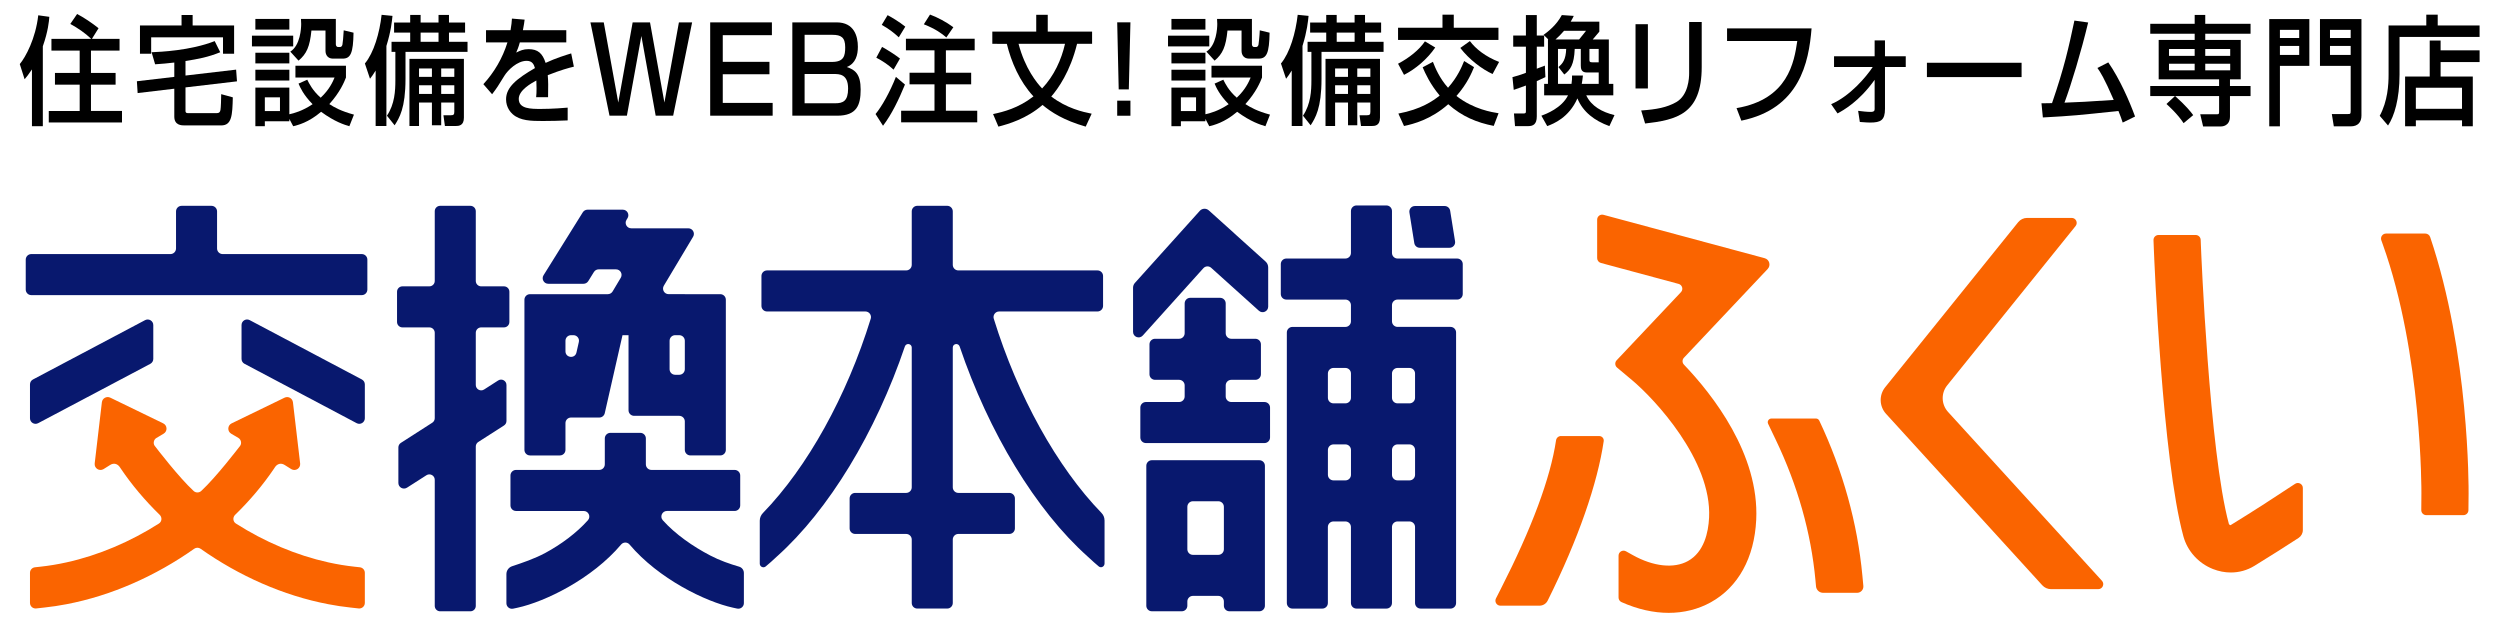 <?xml version="1.0" encoding="utf-8"?>
<!-- Generator: Adobe Illustrator 16.0.0, SVG Export Plug-In . SVG Version: 6.00 Build 0)  -->
<!DOCTYPE svg PUBLIC "-//W3C//DTD SVG 1.1//EN" "http://www.w3.org/Graphics/SVG/1.1/DTD/svg11.dtd">
<svg version="1.1" id="レイヤー_1" xmlns="http://www.w3.org/2000/svg" xmlns:xlink="http://www.w3.org/1999/xlink" x="0px"
	 y="0px" width="156.5px" height="39.75px" viewBox="0 0 156.5 39.75" style="enable-background:new 0 0 156.5 39.75;"
	 xml:space="preserve">
<style type="text/css">
<![CDATA[
	.st0{fill:#FA6400;}
	.st1{fill:#08186E;}
]]>
</style>
<path d="M2,4.345C1.779,4.678,1.667,4.812,1.54,4.96L1.238,4.011C1.6,3.581,2.232,2.417,2.394,0.957l0.694,0.096
	C3.066,1.335,3.014,1.949,2.681,2.898v5.004H2V4.345z M5.709,2.432C5.315,2.054,4.869,1.757,4.401,1.498l0.427-0.623
	c0.434,0.229,0.921,0.556,1.341,0.89L5.755,2.432h1.729v0.734H5.695v1.4h1.542v0.734H5.695v1.646h1.942v0.719H3.053V6.947h1.935
	V5.301H3.44V4.566h1.548v-1.4H3.22V2.432H5.709z"/>
<path d="M11.612,4.729l3.169-0.37l0.054,0.733l-3.223,0.379v1.467c0,0.142,0.093,0.142,0.14,0.142h1.835
	c0.107,0,0.187-0.044,0.214-0.193c0.026-0.126,0.046-0.741,0.046-0.993l0.727,0.2c-0.026,1.119-0.06,1.757-0.727,1.757h-2.295
	c-0.174,0-0.641,0-0.641-0.549V5.553L8.616,5.826l-0.047-0.74l2.342-0.274V3.915c-0.387,0.052-0.82,0.081-1.201,0.11L9.49,3.27
	c0.514-0.022,2.422-0.097,3.95-0.697l0.347,0.697c-0.774,0.312-1.375,0.422-2.175,0.549V4.729z M11.365,0.941h0.694v0.652h2.596
	v1.771H13.96V2.336H9.463v1.029H8.762V1.594h2.603V0.941z"/>
<path d="M15.772,2.231h2.582v0.675h-2.582V2.231z M15.986,1.187h2.128v0.667h-2.128V1.187z M15.986,3.3h2.128v0.667h-2.128V3.3z
	 M18.113,7.442v0.149h-1.534v0.311h-0.593V5.485h2.127v1.668c0.274-0.059,0.815-0.2,1.455-0.63c-0.58-0.593-0.78-1.052-0.88-1.29
	l0.547-0.244c0.113,0.23,0.333,0.683,0.84,1.127c0.548-0.512,0.761-1.001,0.868-1.261h-2.449V4.114h3.163v0.741
	c-0.114,0.29-0.367,0.912-1.041,1.661c0.307,0.2,0.741,0.444,1.541,0.66L21.87,7.902c-0.3-0.089-0.927-0.281-1.768-0.904
	c-0.807,0.683-1.454,0.83-1.748,0.904L18.113,7.442z M15.986,4.366h2.128v0.675h-2.128V4.366z M16.579,6.953h0.947V6.094h-0.947
	V6.953z M18.174,3.232c0.627-0.393,0.68-1.46,0.68-1.734c0-0.134-0.006-0.223-0.013-0.312h2.182v1.571
	c0,0.082,0.026,0.186,0.153,0.186h0.114c0.08,0,0.133-0.074,0.147-0.156c0.013-0.059,0.066-0.525,0.08-0.889l0.614,0.148
	C22.111,3.321,21.95,3.67,21.45,3.67h-0.594c-0.467,0-0.48-0.415-0.48-0.481V1.912h-0.881c-0.1,1.009-0.3,1.461-0.807,1.884
	L18.174,3.232z"/>
<path d="M23.515,4.418C23.342,4.7,23.282,4.773,23.162,4.93l-0.32-0.955c0.56-0.669,0.921-1.914,1.047-3.048l0.681,0.067
	c-0.034,0.318-0.087,0.941-0.381,1.882v5.012h-0.674V4.418z M25.678,0.934h0.653v0.476h1.121V0.934h0.654v0.476h1.008v0.63h-1.008
	v0.578h1.161v0.63h-3.883v1.69c0,1.838-0.387,2.446-0.681,2.905l-0.48-0.6c0.487-0.728,0.527-1.564,0.527-2.218V3.247h-0.24v-0.63
	h1.168V2.039H24.67v-0.63h1.008V0.934z M29.04,3.686v3.684c0,0.496-0.314,0.519-0.533,0.519h-0.655l-0.093-0.675h0.467
	c0.167,0,0.214-0.044,0.214-0.222V6.42h-0.821v1.423h-0.581V6.42h-0.807v1.468h-0.6V3.686H29.04z M26.231,4.811h0.807V4.285h-0.807
	V4.811z M26.231,5.879h0.807V5.338h-0.807V5.879z M26.331,2.617h1.121V2.039h-1.121V2.617z M27.619,4.811h0.821V4.285h-0.821V4.811z
	 M27.619,5.879h0.821V5.338h-0.821V5.879z"/>
<path d="M32.841,1.23c-0.02,0.171-0.04,0.312-0.107,0.66h2.716v0.764h-2.909c-0.08,0.304-0.16,0.481-0.227,0.638
	c0.26-0.126,0.44-0.215,0.774-0.215c0.58,0,0.874,0.259,1.067,0.86c0.654-0.305,1.242-0.482,1.602-0.594l0.167,0.83
	c-0.307,0.074-0.814,0.207-1.635,0.534c0.033,0.341,0.033,0.719,0.02,1.378h-0.747c0.02-0.191,0.026-0.304,0.026-0.556
	c0-0.207-0.006-0.355-0.013-0.489c-0.3,0.163-1.101,0.602-1.101,1.149c0,0.63,0.754,0.63,1.394,0.63c0.087,0,0.761,0,1.668-0.081
	v0.8c-0.5,0.023-1.06,0.037-1.561,0.037c-0.727,0-1.414-0.014-1.875-0.422c-0.127-0.111-0.42-0.424-0.42-0.935
	c0-0.756,0.661-1.29,1.808-1.956c-0.066-0.23-0.167-0.453-0.52-0.453c-0.594,0-1.181,0.594-1.388,0.927
	c-0.414,0.675-0.461,0.749-0.774,1.164l-0.547-0.63c0.674-0.734,1.201-1.623,1.508-2.617h-1.342V1.891h1.535
	c0.06-0.341,0.073-0.512,0.087-0.727L32.841,1.23z"/>
<polygon points="37.795,1.401 38.704,6.42 39.604,1.401 40.691,1.401 41.592,6.42 42.5,1.401 43.327,1.401 42.14,7.242 
	41.045,7.242 40.15,2.254 39.244,7.242 38.155,7.242 36.961,1.401 "/>
<polygon points="48.321,1.401 48.321,2.202 45.245,2.202 45.245,3.871 48.168,3.871 48.168,4.648 45.245,4.648 45.245,6.442 
	48.368,6.442 48.368,7.242 44.458,7.242 44.458,1.401 "/>
<path d="M52.376,1.401c1.094,0,1.327,0.867,1.327,1.527c0,0.512-0.133,1.045-0.693,1.268c0.513,0.17,0.867,0.437,0.867,1.408
	c0,0.979-0.247,1.638-1.461,1.638h-2.816V1.401H52.376z M50.368,2.18v1.697h1.715c0.741,0,0.827-0.377,0.827-0.918
	c0-0.623-0.26-0.779-0.8-0.779H50.368z M50.368,4.633v1.832h1.915c0.487,0,0.808-0.133,0.808-0.92c0-0.912-0.548-0.912-0.901-0.912
	H50.368z"/>
<path d="M56.651,5.293c-0.387,0.942-0.828,1.861-1.374,2.58l-0.468-0.734c0.401-0.481,0.908-1.394,1.275-2.327L56.651,5.293z
	 M55.217,2.937c0.307,0.163,0.827,0.495,1.121,0.726l-0.401,0.697c-0.333-0.311-0.72-0.563-1.081-0.749L55.217,2.937z M55.564,0.949
	c0.233,0.119,0.74,0.422,1.107,0.719l-0.407,0.667c-0.327-0.304-0.62-0.525-1.067-0.778L55.564,0.949z M61.015,2.424v0.728h-1.802
	v1.401h1.582v0.726h-1.582v1.653h1.962v0.727h-4.764V6.932h2.088V5.278h-1.561V4.553h1.561V3.151h-1.788V2.424H61.015z
	 M58.219,0.912c0.434,0.156,1.028,0.467,1.461,0.793l-0.44,0.639c-0.293-0.252-0.661-0.527-1.408-0.823L58.219,0.912z"/>
<path d="M62.119,2.743V1.979h2.749V0.928h0.721v1.052h2.776v0.764h-0.941c-0.427,1.75-1.201,2.824-1.615,3.299
	c0.961,0.734,1.969,0.964,2.529,1.075l-0.373,0.809c-1.395-0.401-2.156-0.905-2.703-1.357c-1.014,0.875-2.135,1.193-2.762,1.357
	L62.166,7.14c0.641-0.134,1.588-0.371,2.529-1.105c-0.874-0.94-1.394-2.172-1.668-3.291H62.119z M63.761,2.743
	c0.407,1.549,1.154,2.461,1.475,2.794c0.754-0.793,1.207-1.801,1.434-2.794H63.761z"/>
<path d="M70.765,1.4l-0.101,4.196h-0.633L69.937,1.4H70.765z M70.765,7.243h-0.828V6.302h0.828V7.243z"/>
<path d="M73.118,2.231H75.7v0.675h-2.582V2.231z M73.332,1.187h2.128v0.667h-2.128V1.187z M73.332,3.3h2.128v0.667h-2.128V3.3z
	 M75.459,7.442v0.149h-1.535v0.311h-0.593V5.485h2.128v1.668c0.273-0.059,0.814-0.2,1.455-0.63c-0.581-0.593-0.781-1.052-0.88-1.29
	l0.546-0.244c0.113,0.23,0.334,0.683,0.842,1.127c0.547-0.512,0.76-1.001,0.867-1.261h-2.45V4.114h3.163v0.741
	c-0.112,0.29-0.366,0.912-1.041,1.661c0.308,0.2,0.742,0.444,1.541,0.66l-0.287,0.726c-0.299-0.089-0.926-0.281-1.768-0.904
	c-0.807,0.683-1.454,0.83-1.748,0.904L75.459,7.442z M73.332,4.366h2.128v0.675h-2.128V4.366z M73.924,6.953h0.948V6.094h-0.948
	V6.953z M75.52,3.232c0.627-0.393,0.681-1.46,0.681-1.734c0-0.134-0.007-0.223-0.014-0.312h2.183v1.571
	c0,0.082,0.026,0.186,0.152,0.186h0.114c0.079,0,0.134-0.074,0.147-0.156c0.012-0.059,0.066-0.525,0.079-0.889l0.614,0.148
	c-0.02,1.274-0.182,1.623-0.682,1.623h-0.594c-0.467,0-0.479-0.415-0.479-0.481V1.912H76.84c-0.1,1.009-0.299,1.461-0.806,1.884
	L75.52,3.232z"/>
<path d="M80.861,4.418C80.688,4.7,80.627,4.773,80.508,4.93l-0.32-0.955c0.56-0.669,0.92-1.914,1.048-3.048l0.68,0.067
	c-0.032,0.318-0.087,0.941-0.38,1.882v5.012h-0.674V4.418z M83.023,0.934h0.654v0.476h1.121V0.934h0.653v0.476h1.007v0.63h-1.007
	v0.578h1.161v0.63h-3.885v1.69c0,1.838-0.387,2.446-0.68,2.905l-0.48-0.6c0.488-0.728,0.527-1.564,0.527-2.218V3.247h-0.24v-0.63
	h1.168V2.039h-1.008v-0.63h1.008V0.934z M86.387,3.686v3.684c0,0.496-0.314,0.519-0.535,0.519h-0.653l-0.093-0.675h0.467
	c0.167,0,0.213-0.044,0.213-0.222V6.42h-0.82v1.423h-0.58V6.42h-0.808v1.468h-0.601V3.686H86.387z M83.577,4.811h0.808V4.285h-0.808
	V4.811z M83.577,5.879h0.808V5.338h-0.808V5.879z M83.678,2.617h1.121V2.039h-1.121V2.617z M84.965,4.811h0.82V4.285h-0.82V4.811z
	 M84.965,5.879h0.82V5.338h-0.82V5.879z"/>
<path d="M90.299,0.92h0.707v0.815h2.797v0.763h-6.285V1.735h2.781V0.92z M89.846,2.974c-0.5,0.726-1.234,1.349-1.954,1.712
	l-0.374-0.697c0.68-0.355,1.328-0.867,1.682-1.4L89.846,2.974z M93.508,7.881c-1.059-0.207-1.98-0.586-2.848-1.357
	c-1.08,0.957-2.176,1.238-2.769,1.364l-0.354-0.778c1.422-0.267,2.168-0.793,2.588-1.127c-0.6-0.719-0.899-1.379-1.066-1.771
	l0.641-0.341c0.141,0.363,0.406,1.016,0.947,1.623c0.602-0.682,0.861-1.312,1.008-1.675l0.62,0.385
	c-0.147,0.356-0.427,1.038-1.101,1.803c1.074,0.845,2.256,1.022,2.636,1.082L93.508,7.881z M93.436,4.633
	c-0.646-0.288-1.468-0.911-2.021-1.631l0.601-0.43c0.36,0.482,0.967,0.971,1.828,1.305L93.436,4.633z"/>
<path d="M94.68,4.826c0.228-0.059,0.435-0.111,0.842-0.268V2.921h-0.795V2.225h0.795V0.942h0.681v1.282h0.46v0.696h-0.46V4.3
	c0.101-0.036,0.453-0.171,0.506-0.192l0.034,0.719c-0.18,0.089-0.373,0.178-0.54,0.252v2.209c0,0.489-0.228,0.607-0.534,0.607H94.84
	l-0.066-0.793h0.621c0.121,0,0.127-0.052,0.127-0.147V5.354c-0.201,0.074-0.36,0.133-0.762,0.273L94.68,4.826z M96.902,5.249v-2.78
	h0.02L96.629,2.18c0.286-0.207,0.807-0.607,1.141-1.237l0.748,0.052c-0.055,0.111-0.067,0.148-0.193,0.363h1.794v0.622
	c-0.06,0.075-0.333,0.4-0.413,0.489h1.007v2.78h0.28v0.719h-1.694c0.32,0.683,0.987,1.046,1.769,1.238l-0.32,0.688
	c-0.941-0.34-1.655-0.89-2.002-1.734c-0.534,1.209-1.495,1.587-1.889,1.734l-0.366-0.651c0.286-0.104,1.28-0.481,1.668-1.275h-1.495
	V5.249H96.902z M98.852,2.469c0.146-0.171,0.412-0.512,0.433-0.541H97.91c-0.167,0.192-0.367,0.4-0.534,0.541H98.852z M98.377,5.249
	C98.41,5.041,98.41,4.908,98.41,4.73h0.681c-0.026,0.229-0.04,0.341-0.073,0.519h1.061V4.537h-0.747
	c-0.347,0-0.374-0.245-0.374-0.438V3.063h-0.38c-0.04,0.985-0.274,1.312-0.654,1.601l-0.366-0.467
	c0.273-0.222,0.461-0.467,0.486-1.134h-0.514v2.187H98.377z M99.498,3.063v0.696c0,0.111,0.04,0.141,0.173,0.141h0.407V3.063H99.498
	z"/>
<path d="M103.158,5.538h-0.774V1.514h0.774V5.538z M106.527,4.196c0,2.965-1.588,3.306-3.543,3.536l-0.246-0.816
	c0.968-0.066,1.607-0.191,2.188-0.519c0.775-0.438,0.814-1.526,0.814-1.809v-3.21h0.787V4.196z"/>
<path d="M113.404,1.779c-0.174,2.157-0.754,5.026-4.396,5.775l-0.301-0.786c3.236-0.549,3.609-2.892,3.803-4.203h-4.396V1.779
	H113.404z"/>
<path d="M114.63,6.523c1.181-0.511,2.183-1.697,2.603-2.328h-2.422V3.521h2.541V2.527H118v0.994h1.3v0.674H118v2.617
	c0,0.713-0.262,0.86-0.928,0.86c-0.073,0-0.308-0.007-0.647-0.037l-0.106-0.697c0.232,0.03,0.547,0.067,0.78,0.067
	c0.24,0,0.253-0.089,0.253-0.193V4.997c-0.974,1.371-1.961,1.905-2.322,2.104L114.63,6.523z"/>
<rect x="120.625" y="3.929" width="5.926" height="0.897"/>
<path d="M131.979,3.906c0.722,1.046,1.321,2.418,1.676,3.389l-0.774,0.378c-0.087-0.267-0.14-0.415-0.267-0.726
	c-2.569,0.273-2.85,0.303-4.731,0.406l-0.087-0.889c0.154,0.007,0.48-0.008,0.661-0.008c0.761-2.209,1.041-3.469,1.401-5.167
	l0.861,0.119c-0.435,1.823-1.068,3.913-1.482,5.019c1.041-0.038,1.248-0.052,3.082-0.171c-0.619-1.423-0.84-1.742-1.021-2.001
	L131.979,3.906z"/>
<path d="M136.153,6.012h-1.548v-0.63h4.31V4.967h-3.782V2.499h2.254V2.113h-2.781V1.49h2.781V0.934h0.662V1.49h2.836v0.623h-2.836
	v0.386h2.221v2.468h-0.674v0.415h1.289v0.63h-1.289v1.275c0,0.607-0.486,0.63-0.566,0.63h-1.115l-0.18-0.763h1.048
	c0.127,0,0.133-0.037,0.133-0.193V6.012h-2.755c0.633,0.564,0.98,0.979,1.134,1.194l-0.601,0.504
	c-0.381-0.578-0.928-1.067-1.074-1.201L136.153,6.012z M135.779,3.499h1.607v-0.43h-1.607V3.499z M135.779,4.404h1.607V3.989h-1.607
	V4.404z M138.049,3.499h1.562v-0.43h-1.562V3.499z M138.049,4.404h1.562V3.989h-1.562V4.404z"/>
<path d="M142.055,1.194h2.51v2.928h-1.842V7.91h-0.668V1.194z M142.723,2.38h1.207V1.868h-1.207V2.38z M142.723,3.439h1.207V2.877
	h-1.207V3.439z M147.153,4.122h-1.923V1.194h2.597v6.041c0,0.407-0.214,0.675-0.674,0.675h-1.056l-0.125-0.771h1
	c0.153,0,0.181-0.007,0.181-0.199V4.122z M145.857,2.38h1.295V1.868h-1.295V2.38z M145.857,3.439h1.295V2.877h-1.295V3.439z"/>
<path d="M149.525,1.594h2.361V0.919h0.715v0.675h2.621v0.719h-5.011v2.351c0,1.535-0.327,2.608-0.72,3.194l-0.521-0.607
	c0.502-0.927,0.555-1.957,0.555-2.572V1.594z M155.223,3.885h-2.441v0.904h2.015v3.114h-0.674V7.532h-2.89v0.371h-0.674V4.789h1.541
	V2.536h0.682V3.15h2.441V3.885z M151.232,6.813h2.89V5.493h-2.89V6.813z"/>
<path class="st1" d="M76.615,28.809h-2.287h-2.221c-0.193,0-0.348,0.156-0.348,0.35v2.221v3.355v2.568v0.615
	c0,0.192,0.155,0.348,0.348,0.348h1.872c0.193,0,0.349-0.155,0.349-0.348v-0.267c0-0.192,0.156-0.349,0.348-0.349h1.59
	c0.192,0,0.349,0.156,0.349,0.349v0.267c0,0.192,0.154,0.348,0.348,0.348h1.872c0.193,0,0.349-0.155,0.349-0.348v-0.615v-2.568
	v-3.355v-2.221c0-0.193-0.155-0.35-0.349-0.35H76.615z M76.266,34.734h-1.59c-0.192,0-0.348-0.156-0.348-0.35v-2.658
	c0-0.192,0.156-0.348,0.348-0.348h1.59c0.192,0,0.349,0.155,0.349,0.348v2.658C76.615,34.578,76.458,34.734,76.266,34.734"/>
<path class="st1" d="M13.588,15.555v-2.321c0-0.192-0.156-0.349-0.349-0.349h-1.872c-0.193,0-0.348,0.156-0.348,0.349v2.321
	c0,0.192-0.157,0.35-0.349,0.35H1.959c-0.192,0-0.348,0.155-0.348,0.348v1.872c0,0.193,0.156,0.35,0.348,0.35h20.69
	c0.192,0,0.348-0.156,0.348-0.35v-1.872c0-0.192-0.156-0.348-0.348-0.348h-8.713C13.744,15.904,13.588,15.747,13.588,15.555"/>
<path class="st1" d="M91.568,18.405v-1.872c0-0.192-0.155-0.349-0.348-0.349h-3.732c-0.193,0-0.35-0.156-0.35-0.349v-2.625
	c0-0.192-0.156-0.349-0.348-0.349h-1.873c-0.191,0-0.348,0.156-0.348,0.349v2.625c0,0.192-0.156,0.349-0.348,0.349h-3.695
	c-0.193,0-0.348,0.156-0.348,0.349v1.872c0,0.192,0.154,0.349,0.348,0.349h3.695c0.191,0,0.348,0.155,0.348,0.349v1.013
	c0,0.193-0.156,0.35-0.348,0.35h-1.096h-2.22c-0.193,0-0.349,0.155-0.349,0.348v2.221v14.713c0,0.193,0.155,0.35,0.349,0.35h1.872
	c0.193,0,0.348-0.156,0.348-0.35v-4.757c0-0.192,0.157-0.348,0.35-0.348h0.746c0.191,0,0.348,0.155,0.348,0.348v4.757
	c0,0.193,0.156,0.35,0.348,0.35h1.873c0.191,0,0.348-0.156,0.348-0.35v-4.757c0-0.192,0.156-0.348,0.35-0.348h0.744
	c0.193,0,0.35,0.155,0.35,0.348v4.757c0,0.193,0.156,0.35,0.348,0.35h1.873c0.192,0,0.348-0.156,0.348-0.35V23.033v-2.221
	c0-0.192-0.155-0.348-0.348-0.348h-2.221h-1.094c-0.193,0-0.35-0.156-0.35-0.35v-1.013c0-0.193,0.156-0.349,0.35-0.349h3.732
	C91.413,18.754,91.568,18.598,91.568,18.405 M84.57,23.381v1.521c0,0.192-0.156,0.348-0.348,0.348h-0.746
	c-0.192,0-0.35-0.155-0.35-0.348v-1.521c0-0.191,0.157-0.348,0.35-0.348h0.746C84.414,23.033,84.57,23.189,84.57,23.381
	 M83.127,29.724v-1.556c0-0.192,0.157-0.349,0.35-0.349h0.746c0.191,0,0.348,0.156,0.348,0.349v1.556
	c0,0.192-0.156,0.349-0.348,0.349h-0.746C83.284,30.072,83.127,29.916,83.127,29.724 M87.139,29.724v-1.556
	c0-0.192,0.156-0.349,0.35-0.349h0.744c0.193,0,0.35,0.156,0.35,0.349v1.556c0,0.192-0.156,0.349-0.35,0.349h-0.744
	C87.295,30.072,87.139,29.916,87.139,29.724 M88.582,23.381v1.521c0,0.192-0.156,0.348-0.35,0.348h-0.744
	c-0.193,0-0.35-0.155-0.35-0.348v-1.521c0-0.191,0.156-0.348,0.35-0.348h0.744C88.426,23.033,88.582,23.189,88.582,23.381"/>
<path class="st1" d="M30.121,20.495h1.428c0.187,0,0.338-0.151,0.338-0.338v-1.894c0-0.187-0.151-0.338-0.338-0.338h-1.428
	c-0.186,0-0.337-0.15-0.337-0.338v-4.365c0-0.187-0.151-0.338-0.338-0.338h-1.894c-0.186,0-0.337,0.151-0.337,0.338v4.365
	c0,0.188-0.152,0.338-0.338,0.338h-1.685c-0.186,0-0.338,0.151-0.338,0.338v1.894c0,0.187,0.152,0.338,0.338,0.338h1.685
	c0.186,0,0.338,0.151,0.338,0.337v2.09v3.258c0,0.114-0.059,0.222-0.156,0.283l-1.966,1.262c-0.097,0.063-0.155,0.169-0.155,0.283
	v1.256v0.969c0,0.277,0.306,0.445,0.54,0.296l1.217-0.779c0.225-0.144,0.52,0.019,0.52,0.285v0.919v6.977
	c0,0.186,0.151,0.337,0.337,0.337h1.894c0.187,0,0.338-0.151,0.338-0.337v-6.977v-3.001c0-0.115,0.058-0.222,0.155-0.284
	l1.611-1.033c0.096-0.062,0.155-0.168,0.155-0.283v-2.251c0-0.268-0.295-0.429-0.52-0.284l-0.882,0.566
	c-0.224,0.144-0.519-0.018-0.519-0.285v-1.176v-2.09C29.784,20.646,29.935,20.495,30.121,20.495"/>
<path class="st1" d="M46.567,35.871v1.885c0,0.222-0.205,0.388-0.422,0.341l-0.249-0.054c-1.728-0.375-4.672-1.809-6.488-3.959
	c-0.136-0.161-0.387-0.161-0.524,0c-1.816,2.15-4.759,3.584-6.487,3.959l-0.274,0.059c-0.217,0.047-0.422-0.118-0.422-0.341v-1.821
	c0-0.224,0.142-0.423,0.356-0.494c0.626-0.207,1.406-0.469,2.084-0.835c0.97-0.523,1.946-1.241,2.663-2.045
	c0.2-0.224,0.037-0.579-0.263-0.579h-4.237c-0.193,0-0.349-0.155-0.349-0.348v-0.686v-1.188c0-0.191,0.156-0.348,0.349-0.348h0.203
	h5.006c0.193,0,0.348-0.156,0.348-0.35v-1.623c0-0.191,0.157-0.348,0.349-0.348h1.873c0.192,0,0.348,0.156,0.348,0.348v1.623
	c0,0.193,0.156,0.35,0.348,0.35h5.21c0.192,0,0.349,0.156,0.349,0.348v1.873c0,0.192-0.157,0.348-0.349,0.348h-4.237
	c-0.302,0-0.462,0.357-0.262,0.581c0.791,0.884,1.905,1.65,2.96,2.201c0.616,0.323,1.239,0.535,1.822,0.706
	C46.448,35.525,46.567,35.688,46.567,35.871"/>
<path class="st1" d="M42.87,18.414h-1.016c-0.27,0-0.437-0.295-0.299-0.527l1.834-3.068c0.138-0.231-0.029-0.527-0.3-0.527h-2.762
	h-0.812c-0.273,0-0.44-0.301-0.295-0.532l0.062-0.101c0.145-0.231-0.022-0.533-0.296-0.533h-2.207c-0.12,0-0.232,0.063-0.296,0.164
	l-2.458,3.941c-0.145,0.232,0.022,0.533,0.296,0.533h2.208c0.12,0,0.231-0.063,0.295-0.164l0.356-0.575
	c0.064-0.102,0.175-0.164,0.296-0.164h1.085c0.271,0,0.438,0.295,0.299,0.527l-0.311,0.521l-0.2,0.336
	c-0.063,0.105-0.177,0.17-0.299,0.17h-2.652h-2.221c-0.192,0-0.348,0.155-0.348,0.349v2.22v7.176c0,0.193,0.156,0.35,0.348,0.35
	h1.873c0.192,0,0.348-0.156,0.348-0.35v-1.675c0-0.192,0.156-0.348,0.349-0.348h1.772c0.162,0,0.303-0.113,0.339-0.272l1.11-4.881
	h0.106h0.272v4.699c0,0.191,0.156,0.348,0.349,0.348h2.826c0.192,0,0.349,0.156,0.349,0.35v1.779c0,0.193,0.155,0.35,0.348,0.35
	h1.872c0.193,0,0.348-0.156,0.348-0.35v-7.176v-2.22c0-0.193-0.155-0.349-0.348-0.349H42.87z M35.398,21.991v-0.659
	c0-0.193,0.156-0.35,0.349-0.35h0.15c0.224,0,0.389,0.208,0.339,0.426l-0.15,0.661C35.994,22.475,35.398,22.407,35.398,21.991
	 M42.521,23.461h-0.257c-0.192,0-0.348-0.156-0.348-0.349v-1.78c0-0.193,0.156-0.35,0.348-0.35h0.257
	c0.192,0,0.349,0.156,0.349,0.35v1.78C42.87,23.305,42.713,23.461,42.521,23.461"/>
<path class="st1" d="M2.062,23.756c-0.114,0.06-0.185,0.179-0.185,0.308v0.646v1.473c0,0.262,0.279,0.431,0.511,0.308l3.334-1.764
	l3.688-1.951c0.114-0.062,0.186-0.179,0.186-0.309v-2.118c0-0.262-0.28-0.43-0.512-0.309L2.062,23.756z"/>
<path class="st1" d="M15.12,20.348v2.118c0,0.13,0.071,0.248,0.186,0.308l3.689,1.952l3.333,1.765
	c0.231,0.123,0.511-0.047,0.511-0.309V24.71v-0.646c0-0.13-0.072-0.248-0.185-0.308l-7.023-3.716
	C15.398,19.917,15.12,20.086,15.12,20.348"/>
<path class="st1" d="M76.729,24.818v-0.692c0-0.192,0.156-0.349,0.35-0.349h1.506c0.191,0,0.349-0.156,0.349-0.349v-0.506v-1.366
	c0-0.192-0.157-0.349-0.349-0.349h-1.506c-0.193,0-0.35-0.156-0.35-0.348v-1.866c0-0.193-0.156-0.35-0.348-0.35h-1.873
	c-0.192,0-0.348,0.156-0.348,0.35v1.866c0,0.191-0.156,0.348-0.348,0.348h-1.507c-0.193,0-0.348,0.156-0.348,0.349v1.366v0.506
	c0,0.192,0.155,0.349,0.348,0.349h1.507c0.192,0,0.348,0.156,0.348,0.349v0.692c0,0.191-0.156,0.348-0.348,0.348h-2.079
	c-0.192,0-0.348,0.156-0.348,0.349v1.872c0,0.193,0.156,0.349,0.348,0.349h7.422c0.193,0,0.35-0.155,0.35-0.349v-1.872
	c0-0.192-0.156-0.349-0.35-0.349h-2.076C76.885,25.166,76.729,25.01,76.729,24.818"/>
<path class="st1" d="M71.045,17.711c-0.075,0.083-0.116,0.191-0.116,0.303v2.76c0,0.318,0.394,0.47,0.608,0.231l3.793-4.214
	c0.128-0.143,0.349-0.155,0.492-0.025l2.985,2.687c0.225,0.202,0.582,0.043,0.582-0.259v-2.454c0-0.14-0.06-0.274-0.164-0.368
	l-1.944-1.749l0.004-0.002l-1.614-1.451c-0.164-0.147-0.417-0.135-0.564,0.029L71.045,17.711z"/>
<path class="st1" d="M90.742,15.511h-1.863c-0.172,0-0.317-0.124-0.344-0.293L88.229,13.3c-0.033-0.212,0.129-0.403,0.344-0.403
	h1.863c0.171,0,0.316,0.125,0.344,0.294l0.307,1.917C91.121,15.319,90.957,15.511,90.742,15.511"/>
<path class="st1" d="M69.145,32.568v2.705c0,0.191-0.213,0.31-0.361,0.186c-0.189-0.158-0.399-0.339-0.693-0.617
	c-3.257-2.908-6.198-7.781-8.017-13.152c-0.08-0.238-0.43-0.183-0.43,0.068v8.749c0,0.192,0.156,0.349,0.348,0.349h3.192
	c0.192,0,0.349,0.155,0.349,0.349v1.872c0,0.193-0.157,0.348-0.349,0.348h-3.192c-0.192,0-0.348,0.157-0.348,0.35v2.819v1.154
	c0,0.192-0.156,0.348-0.349,0.348h-1.872c-0.193,0-0.348-0.155-0.348-0.348v-1.154v-2.819c0-0.192-0.157-0.35-0.349-0.35h-3.192
	c-0.192,0-0.348-0.154-0.348-0.348v-1.872c0-0.193,0.156-0.349,0.348-0.349h3.192c0.192,0,0.349-0.156,0.349-0.349v-8.749
	c0-0.251-0.35-0.307-0.431-0.068c-1.819,5.371-4.76,10.244-8.017,13.152c-0.294,0.278-0.504,0.459-0.693,0.617
	c-0.148,0.124-0.373,0.018-0.373-0.175v-2.688c0-0.18,0.071-0.35,0.196-0.479c2.786-2.868,5.257-7.326,6.751-12.167
	c0.069-0.224-0.101-0.452-0.335-0.452h-6.158c-0.193,0-0.349-0.156-0.349-0.348v-0.414v-1.459c0-0.192,0.156-0.349,0.349-0.349
	h8.711c0.192,0,0.349-0.155,0.349-0.348v-3.347c0-0.193,0.155-0.35,0.348-0.35h1.872c0.193,0,0.349,0.156,0.349,0.35v3.347
	c0,0.192,0.156,0.348,0.348,0.348h8.712c0.192,0,0.348,0.156,0.348,0.349v1.459v0.414c0,0.191-0.156,0.348-0.348,0.348h-6.159
	c-0.234,0-0.404,0.229-0.335,0.452c1.493,4.835,3.959,9.288,6.741,12.157c0.124,0.127,0.193,0.293,0.193,0.472L69.145,32.568z"/>
<path class="st0" d="M101.201,22.555c-0.123,0.132-0.11,0.34,0.027,0.455l0.946,0.793c1.399,1.172,4.991,5,4.815,8.597
	c-0.045,0.931-0.312,2.159-1.324,2.721c-0.877,0.486-2.168,0.347-3.455-0.373l-0.424-0.237c-0.209-0.115-0.465,0.035-0.465,0.274
	v2.62c0,0.123,0.071,0.237,0.185,0.287c0.997,0.445,1.999,0.673,2.952,0.673c0.943,0,1.841-0.22,2.639-0.662
	c1.717-0.952,2.727-2.785,2.842-5.16c0.2-4.114-2.729-7.838-4.527-9.72c-0.113-0.12-0.112-0.309,0.002-0.429l5.244-5.558
	c0.211-0.225,0.107-0.593-0.19-0.673l-10.091-2.716c-0.198-0.054-0.395,0.096-0.395,0.302v2.409c0,0.141,0.096,0.266,0.232,0.302
	l4.867,1.312c0.229,0.061,0.31,0.344,0.147,0.516L101.201,22.555z"/>
<path class="st0" d="M97.719,27.295c-0.156,0-0.287,0.113-0.31,0.268c-0.351,2.361-1.512,5.486-3.455,9.295l-0.307,0.602
	c-0.107,0.209,0.045,0.455,0.278,0.455h2.447c0.217,0,0.416-0.123,0.512-0.316c1.938-3.889,3.125-7.374,3.508-9.983
	c0.025-0.169-0.107-0.319-0.278-0.319H97.719z"/>
<path class="st0" d="M110.893,26.2c-0.17,0-0.283,0.177-0.209,0.33l0.479,1.001c1.371,2.862,2.206,5.814,2.483,8.774l0.037,0.401
	c0.022,0.229,0.215,0.404,0.445,0.404h2.126c0.231,0,0.413-0.199,0.392-0.431l-0.061-0.65c-0.306-3.263-1.213-6.56-2.697-9.696
	c-0.039-0.082-0.121-0.134-0.209-0.134H110.893z"/>
<path class="st0" d="M129.689,13.641h-2.791c-0.217,0-0.424,0.099-0.561,0.269l-8.325,10.331c-0.394,0.491-0.372,1.197,0.052,1.663
	l9.783,10.735c0.141,0.153,0.34,0.242,0.549,0.242h2.955c0.271,0,0.414-0.323,0.231-0.524l-9.636-10.571
	c-0.424-0.467-0.446-1.172-0.051-1.664l8.037-9.972C130.097,13.944,129.952,13.641,129.689,13.641"/>
<path class="st0" d="M136.68,33.573c0.25,0.923,0.941,1.688,1.848,2.047c0.368,0.146,0.748,0.218,1.122,0.218
	c0.519,0,1.024-0.139,1.472-0.413c1.053-0.647,1.918-1.198,2.77-1.751c0.166-0.109,0.266-0.294,0.266-0.493v-2.633
	c0-0.249-0.277-0.397-0.484-0.261c-1.334,0.88-2.482,1.631-4.047,2.592c-0.037-0.012-0.088-0.045-0.099-0.082
	c-1.229-4.513-1.74-17.153-1.745-17.28l-0.02-0.505c-0.008-0.168-0.145-0.301-0.313-0.301h-2.328c-0.178,0-0.32,0.148-0.313,0.325
	l0.023,0.597C134.854,16.165,135.36,28.738,136.68,33.573 M139.65,32.884h-0.002H139.65z"/>
<path class="st0" d="M151.826,14.621h-2.461c-0.217,0-0.367,0.216-0.295,0.419l0.092,0.258c2.467,6.886,2.42,15.508,2.418,15.594
	l-0.008,1.04c-0.002,0.174,0.139,0.316,0.313,0.316h2.326c0.172,0,0.311-0.139,0.313-0.311l0.01-1.019
	c0.002-0.364,0.051-8.806-2.408-16.084C152.082,14.708,151.961,14.621,151.826,14.621"/>
<path class="st0" d="M12.595,30.736c0.937-0.867,2.323-2.681,2.435-2.824c0.111-0.145,0.07-0.389-0.102-0.494
	c-0.171-0.105-0.456-0.269-0.456-0.269c-0.252-0.148-0.236-0.519,0.027-0.646l3.315-1.609c0.227-0.11,0.495,0.037,0.524,0.288
	l0.451,3.829c0.035,0.302-0.29,0.513-0.551,0.358l-0.422-0.264c-0.222-0.141-0.457-0.076-0.602,0.139
	c-0.036,0.053-0.02,0.031-0.056,0.086c-0.692,1.024-1.514,2-2.44,2.899c-0.161,0.157-0.14,0.425,0.049,0.544
	c1.782,1.135,3.767,1.986,5.794,2.433c0.544,0.12,1.092,0.211,1.639,0.27l0.328,0.036c0.177,0.02,0.311,0.168,0.311,0.346v1.883
	c0,0.209-0.18,0.369-0.386,0.348l-0.529-0.059c-0.455-0.049-0.91-0.117-1.363-0.205c-2.823-0.537-5.602-1.775-8.004-3.473
	c-0.12-0.085-0.278-0.085-0.399,0c-2.401,1.697-5.18,2.936-8.002,3.473c-0.455,0.088-0.909,0.156-1.364,0.205l-0.529,0.059
	c-0.206,0.021-0.386-0.139-0.386-0.348v-1.883c0-0.178,0.134-0.326,0.311-0.346l0.328-0.036c0.547-0.059,1.095-0.149,1.64-0.27
	c2.025-0.446,4.011-1.298,5.793-2.433c0.189-0.119,0.21-0.387,0.049-0.544c-0.925-0.901-1.748-1.876-2.44-2.901
	c-0.036-0.054-0.02-0.032-0.056-0.084c-0.145-0.215-0.379-0.279-0.602-0.14l-0.422,0.265c-0.261,0.154-0.586-0.058-0.55-0.358
	l0.45-3.83c0.03-0.251,0.298-0.397,0.525-0.288l3.315,1.61c0.263,0.128,0.278,0.497,0.025,0.646c0,0-0.283,0.163-0.455,0.27
	c-0.172,0.104-0.213,0.349-0.102,0.492c0.112,0.146,1.499,1.959,2.435,2.825C12.254,30.858,12.462,30.858,12.595,30.736
	L12.595,30.736z"/>
</svg>
